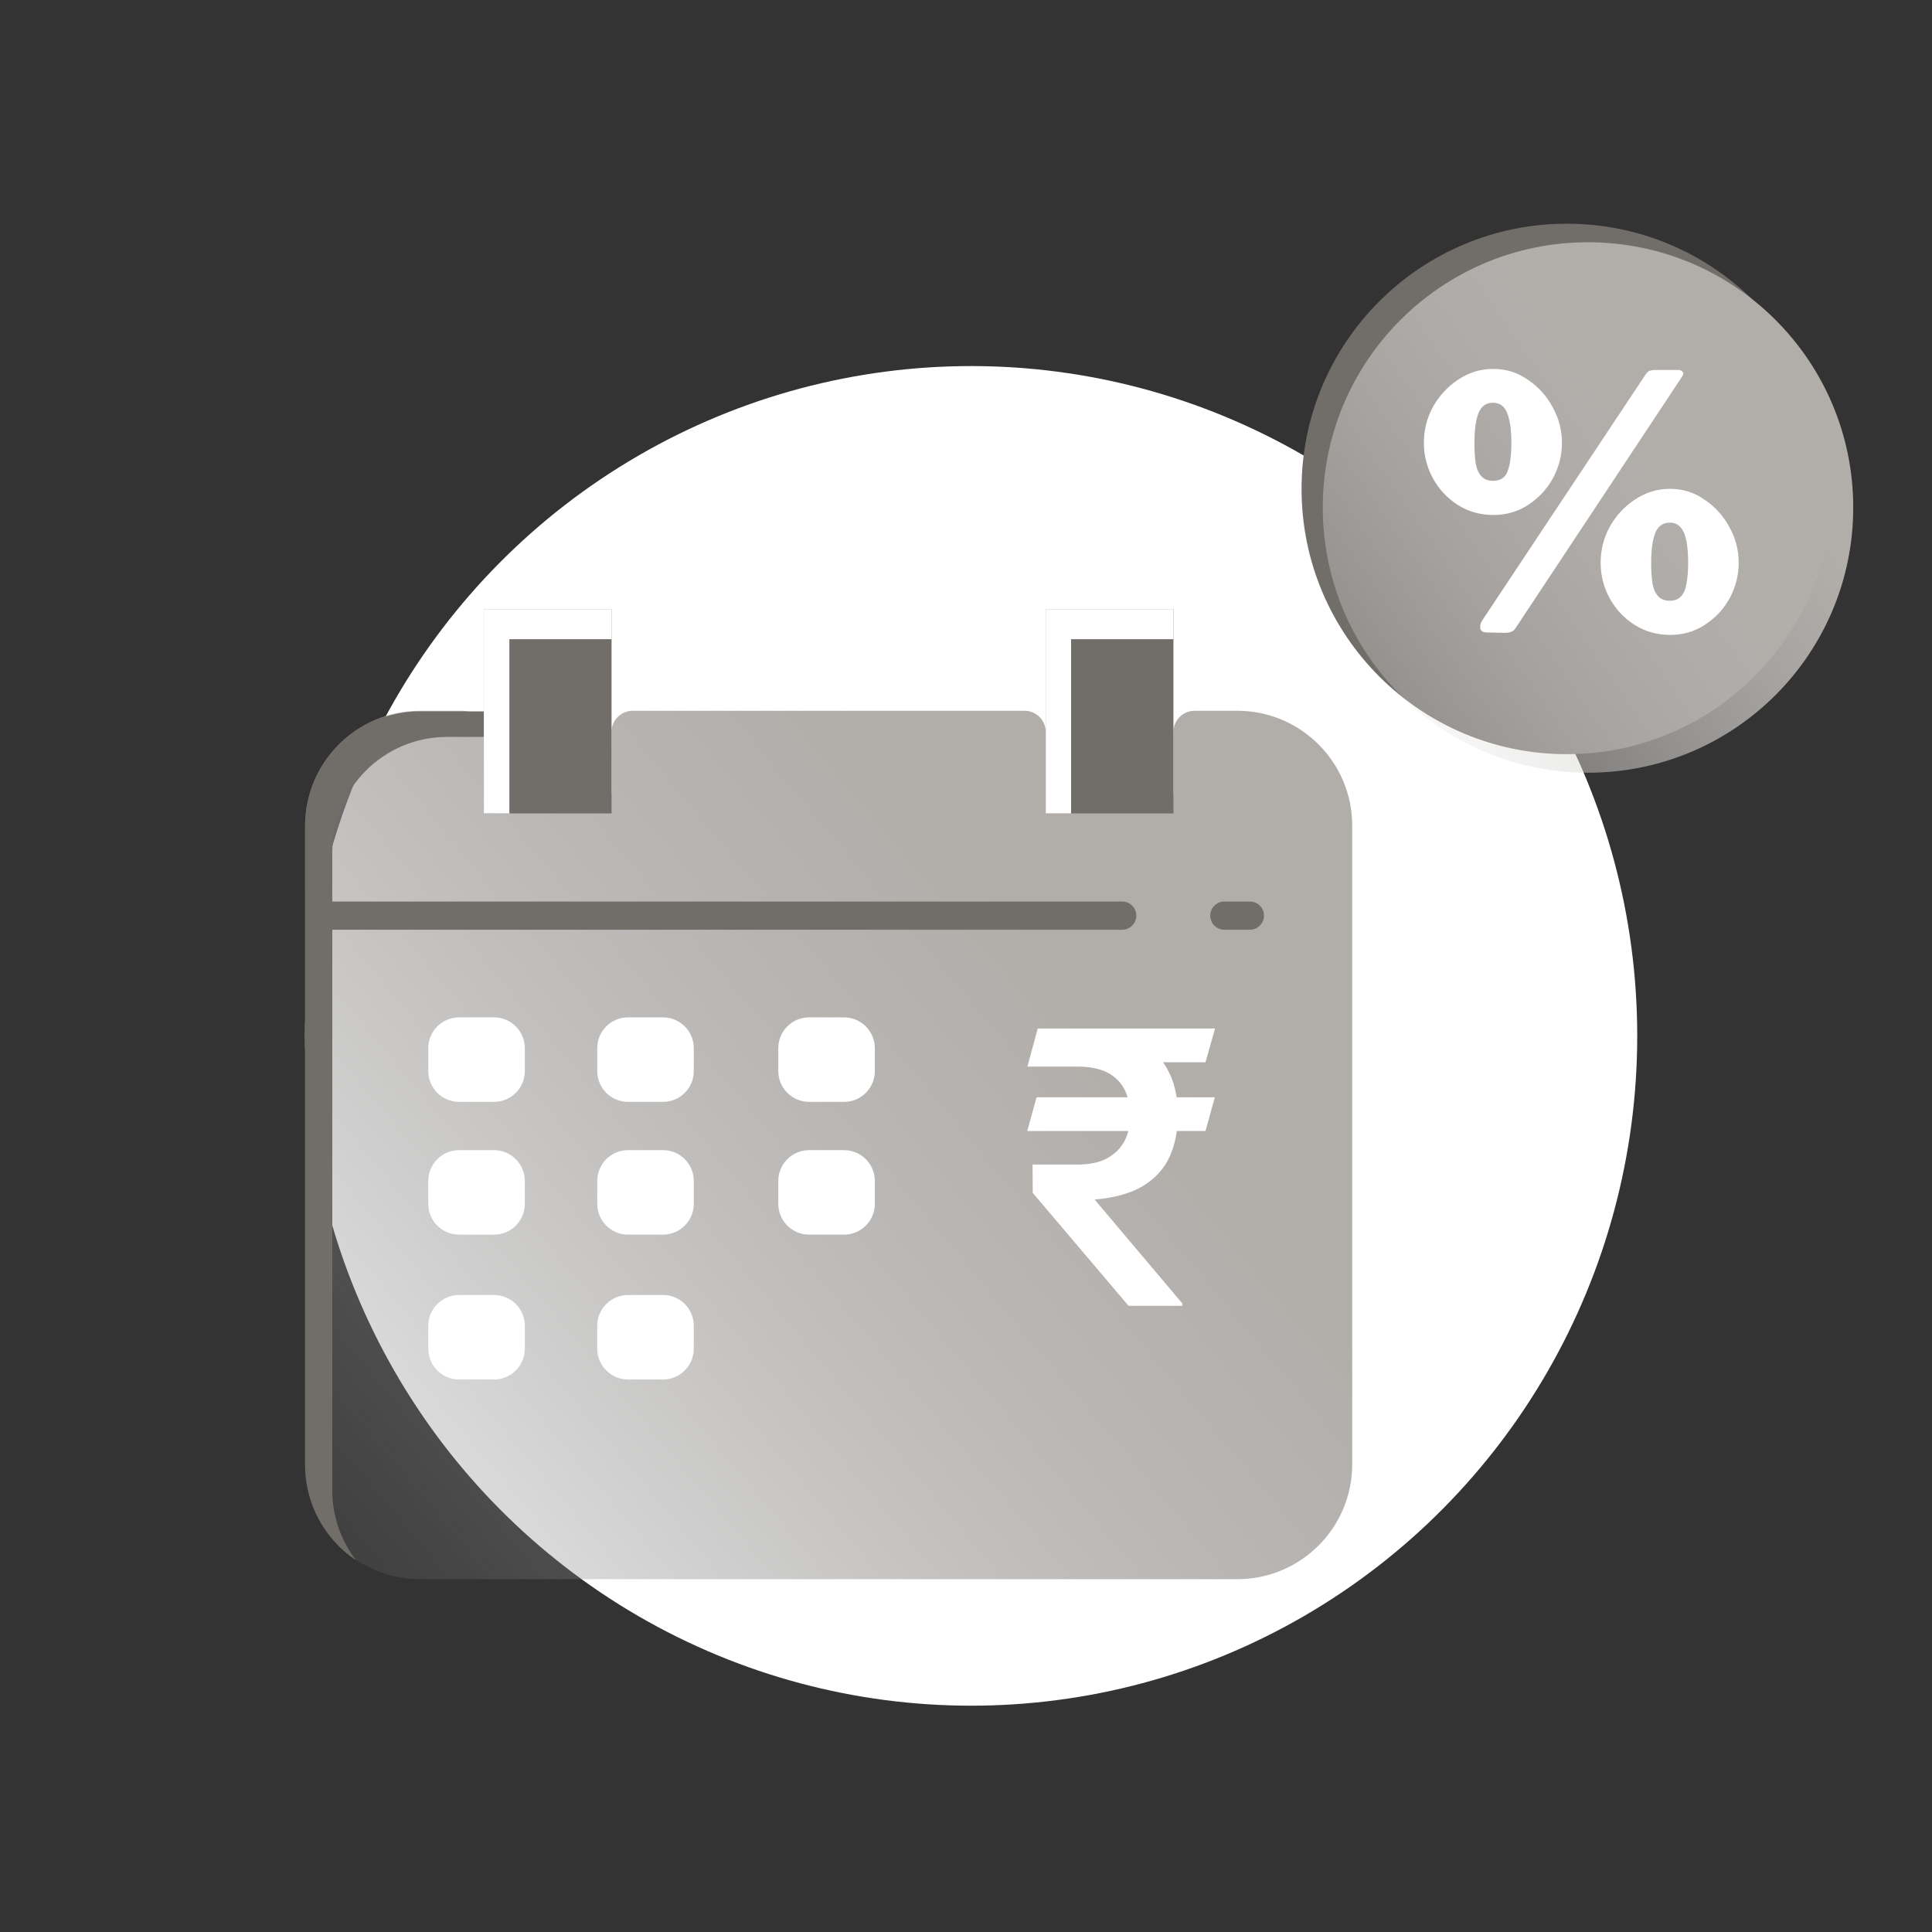 <svg width="95" height="95" viewBox="0 0 95 95" fill="none" xmlns="http://www.w3.org/2000/svg">
<rect x="0" y="0" width="95" height="95" fill="#333333" stroke="none"/>
<ellipse cx="47.753" cy="50.936" rx="32.753" ry="32.936" fill="white"/>
<path d="M15 44.998V40.602C15 37.481 17.529 34.95 20.651 34.95H22.747C23.323 34.95 23.79 35.417 23.79 35.993V38.931C23.79 39.507 24.257 39.975 24.834 39.975H29.027C29.603 39.975 30.07 39.507 30.07 38.931V35.993C30.07 35.417 30.537 34.95 31.114 34.95H50.377C50.954 34.95 51.421 35.417 51.421 35.993V38.931C51.421 39.507 51.888 39.975 52.464 39.975H56.658C57.234 39.975 57.701 39.507 57.701 38.931V35.993C57.701 35.417 58.168 34.95 58.744 34.95H60.84C63.962 34.95 66.491 37.481 66.491 40.602V72C66.491 75.122 63.962 77.651 60.84 77.651H20.651C17.529 77.651 15 75.122 15 72V44.998Z" fill="url(#paint0_linear_10005_112162)"/>
<path d="M59.737 53.955L59.278 55.613H50.511L50.97 53.955H59.737ZM55.494 64.211L50.782 58.657L50.773 57.261H53.011C53.592 57.261 54.07 57.158 54.445 56.952C54.825 56.74 55.11 56.456 55.297 56.1C55.484 55.738 55.578 55.335 55.578 54.892C55.578 54.411 55.491 53.986 55.316 53.618C55.141 53.249 54.863 52.962 54.482 52.756C54.101 52.55 53.599 52.447 52.974 52.447H50.52L51.026 50.574H52.974C54.079 50.574 54.997 50.739 55.728 51.07C56.458 51.401 57.005 51.882 57.367 52.512C57.735 53.143 57.92 53.905 57.92 54.798C57.92 55.578 57.785 56.269 57.517 56.868C57.248 57.461 56.814 57.942 56.215 58.31C55.615 58.673 54.819 58.897 53.826 58.985L58.135 64.09V64.211H55.494ZM59.746 50.574L59.278 52.231H52.112L52.571 50.574H59.746Z" fill="white"/>
<path d="M57.7 34.974V39.998H51.42V34.974V29.951H57.7V34.974Z" fill="#716D69"/>
<path d="M52.667 36.453V31.43H57.7V29.951H51.42V34.974V39.998H52.667V36.453Z" fill="white"/>
<path d="M16.34 73.285V46.282V41.887C16.34 38.766 18.869 36.235 21.991 36.235H23.79V34.979H20.651C17.529 34.979 15 37.51 15 40.631V45.026V72.029C15 73.988 15.997 75.713 17.51 76.727C16.777 75.774 16.34 74.581 16.34 73.285Z" fill="#716D69"/>
<path d="M30.071 34.974V39.998H23.791V34.974V29.951H30.071V34.974Z" fill="#716D69"/>
<path d="M25.807 52.103V52.666C25.807 53.503 25.129 54.181 24.292 54.181H22.573C21.737 54.181 21.059 53.503 21.059 52.666V52.103V51.541C21.059 50.704 21.737 50.026 22.573 50.026H24.292C25.129 50.026 25.807 50.704 25.807 51.541V52.103Z" fill="white"/>
<path d="M25.807 58.632V59.195C25.807 60.031 25.129 60.709 24.292 60.709H22.573C21.737 60.709 21.059 60.031 21.059 59.195V58.632V58.069C21.059 57.233 21.737 56.555 22.573 56.555H24.292C25.129 56.555 25.807 57.233 25.807 58.069V58.632Z" fill="white"/>
<path d="M25.807 65.754V66.317C25.807 67.154 25.129 67.832 24.292 67.832H22.573C21.737 67.832 21.059 67.154 21.059 66.317V65.754V65.192C21.059 64.355 21.737 63.677 22.573 63.677H24.292C25.129 63.677 25.807 64.355 25.807 65.192V65.754Z" fill="white"/>
<path d="M34.115 52.103V52.666C34.115 53.503 33.437 54.181 32.601 54.181H30.882C30.045 54.181 29.367 53.503 29.367 52.666V52.103V51.541C29.367 50.704 30.045 50.026 30.882 50.026H32.601C33.437 50.026 34.115 50.704 34.115 51.541V52.103Z" fill="white"/>
<path d="M34.115 58.632V59.195C34.115 60.031 33.437 60.709 32.601 60.709H30.882C30.045 60.709 29.367 60.031 29.367 59.195V58.632V58.069C29.367 57.233 30.045 56.555 30.882 56.555H32.601C33.437 56.555 34.115 57.233 34.115 58.069V58.632Z" fill="white"/>
<path d="M34.115 65.754V66.317C34.115 67.154 33.437 67.832 32.601 67.832H30.882C30.045 67.832 29.367 67.154 29.367 66.317V65.754V65.192C29.367 64.355 30.045 63.677 30.882 63.677H32.601C33.437 63.677 34.115 64.355 34.115 65.192V65.754Z" fill="white"/>
<path d="M43.017 52.103V52.666C43.017 53.503 42.34 54.181 41.503 54.181H39.784C38.948 54.181 38.27 53.503 38.27 52.666V52.103V51.541C38.27 50.704 38.948 50.026 39.784 50.026H41.503C42.34 50.026 43.017 50.704 43.017 51.541V52.103Z" fill="white"/>
<path d="M43.017 58.632V59.195C43.017 60.031 42.34 60.709 41.503 60.709H39.784C38.948 60.709 38.27 60.031 38.27 59.195V58.632V58.069C38.27 57.233 38.948 56.555 39.784 56.555H41.503C42.34 56.555 43.017 57.233 43.017 58.069V58.632Z" fill="white"/>
<path d="M25.047 36.453V31.43H30.071V29.951H23.791V34.974V39.998H25.047V36.453Z" fill="white"/>
<path d="M55.18 45.716H16.248C15.865 45.716 15.555 45.405 15.555 45.023C15.555 44.64 15.865 44.33 16.248 44.33H55.18C55.563 44.33 55.873 44.64 55.873 45.023C55.873 45.405 55.563 45.716 55.18 45.716Z" fill="#716D69"/>
<path d="M61.459 45.716H60.203C59.82 45.716 59.51 45.405 59.51 45.023C59.51 44.64 59.82 44.33 60.203 44.33H61.459C61.842 44.33 62.152 44.64 62.152 45.023C62.152 45.405 61.842 45.716 61.459 45.716Z" fill="#716D69"/>
<circle cx="77.042" cy="24.042" r="13.042" fill="#716D69"/>
<circle cx="78.085" cy="24.954" r="13.042" fill="url(#paint1_linear_10005_112162)"/>
<path d="M73.426 18.14C74.054 18.14 74.62 18.317 75.123 18.672C75.637 19.015 76.043 19.46 76.34 20.009C76.649 20.557 76.803 21.146 76.803 21.774C76.803 22.392 76.654 22.974 76.357 23.523C76.06 24.06 75.654 24.494 75.14 24.826C74.637 25.157 74.066 25.323 73.426 25.323C72.786 25.323 72.203 25.157 71.677 24.826C71.163 24.494 70.757 24.06 70.46 23.523C70.163 22.974 70.014 22.392 70.014 21.774C70.014 21.146 70.163 20.557 70.46 20.009C70.769 19.46 71.18 19.015 71.694 18.672C72.22 18.317 72.797 18.14 73.426 18.14ZM73.409 23.643C73.774 23.643 74.014 23.489 74.129 23.18C74.254 22.86 74.317 22.397 74.317 21.792C74.317 21.14 74.249 20.649 74.111 20.317C73.986 19.974 73.751 19.803 73.409 19.803C73.18 19.803 72.997 19.883 72.86 20.043C72.734 20.192 72.643 20.415 72.586 20.712C72.529 20.997 72.5 21.357 72.5 21.792C72.5 22.192 72.523 22.535 72.569 22.82C72.626 23.095 72.723 23.3 72.86 23.437C72.997 23.575 73.18 23.643 73.409 23.643ZM82.117 24.037C82.746 24.037 83.311 24.215 83.814 24.569C84.329 24.912 84.734 25.357 85.031 25.906C85.34 26.454 85.494 27.043 85.494 27.672C85.494 28.289 85.346 28.872 85.049 29.42C84.751 29.957 84.346 30.392 83.831 30.723C83.329 31.055 82.757 31.22 82.117 31.22C81.477 31.22 80.894 31.055 80.369 30.723C79.854 30.392 79.449 29.957 79.151 29.42C78.854 28.872 78.706 28.289 78.706 27.672C78.706 27.043 78.854 26.454 79.151 25.906C79.46 25.357 79.871 24.912 80.386 24.569C80.911 24.215 81.489 24.037 82.117 24.037ZM82.1 29.54C82.34 29.54 82.523 29.472 82.649 29.334C82.786 29.197 82.877 28.992 82.923 28.717C82.98 28.432 83.009 28.089 83.009 27.689C83.009 27.255 82.98 26.889 82.923 26.592C82.866 26.294 82.769 26.072 82.631 25.923C82.506 25.774 82.329 25.7 82.1 25.7C81.871 25.7 81.689 25.78 81.551 25.94C81.426 26.089 81.334 26.312 81.277 26.609C81.22 26.895 81.191 27.255 81.191 27.689C81.191 28.089 81.214 28.432 81.26 28.717C81.317 28.992 81.414 29.197 81.551 29.334C81.689 29.472 81.871 29.54 82.1 29.54ZM74.506 30.912C74.414 31.049 74.249 31.117 74.009 31.117L73.117 31.1C72.934 31.1 72.826 31.037 72.791 30.912C72.769 30.774 72.797 30.643 72.877 30.517L80.917 18.415C80.997 18.3 81.071 18.237 81.14 18.226C81.22 18.203 81.306 18.192 81.397 18.192H82.529C82.62 18.192 82.689 18.22 82.734 18.277C82.791 18.323 82.78 18.409 82.7 18.535L74.506 30.912Z" fill="white"/>
<defs>
<linearGradient id="paint0_linear_10005_112162" x1="34.847" y1="24.69" x2="-8.801" y2="61.313" gradientUnits="userSpaceOnUse">
<stop stop-color="#B1ADA9"/>
<stop offset="1" stop-color="#727272" stop-opacity="0"/>
</linearGradient>
<linearGradient id="paint1_linear_10005_112162" x1="75.097" y1="5.645" x2="49.711" y2="23.308" gradientUnits="userSpaceOnUse">
<stop stop-color="#B1ADA9"/>
<stop offset="1" stop-color="white" stop-opacity="0"/>
</linearGradient>
</defs>
</svg>
